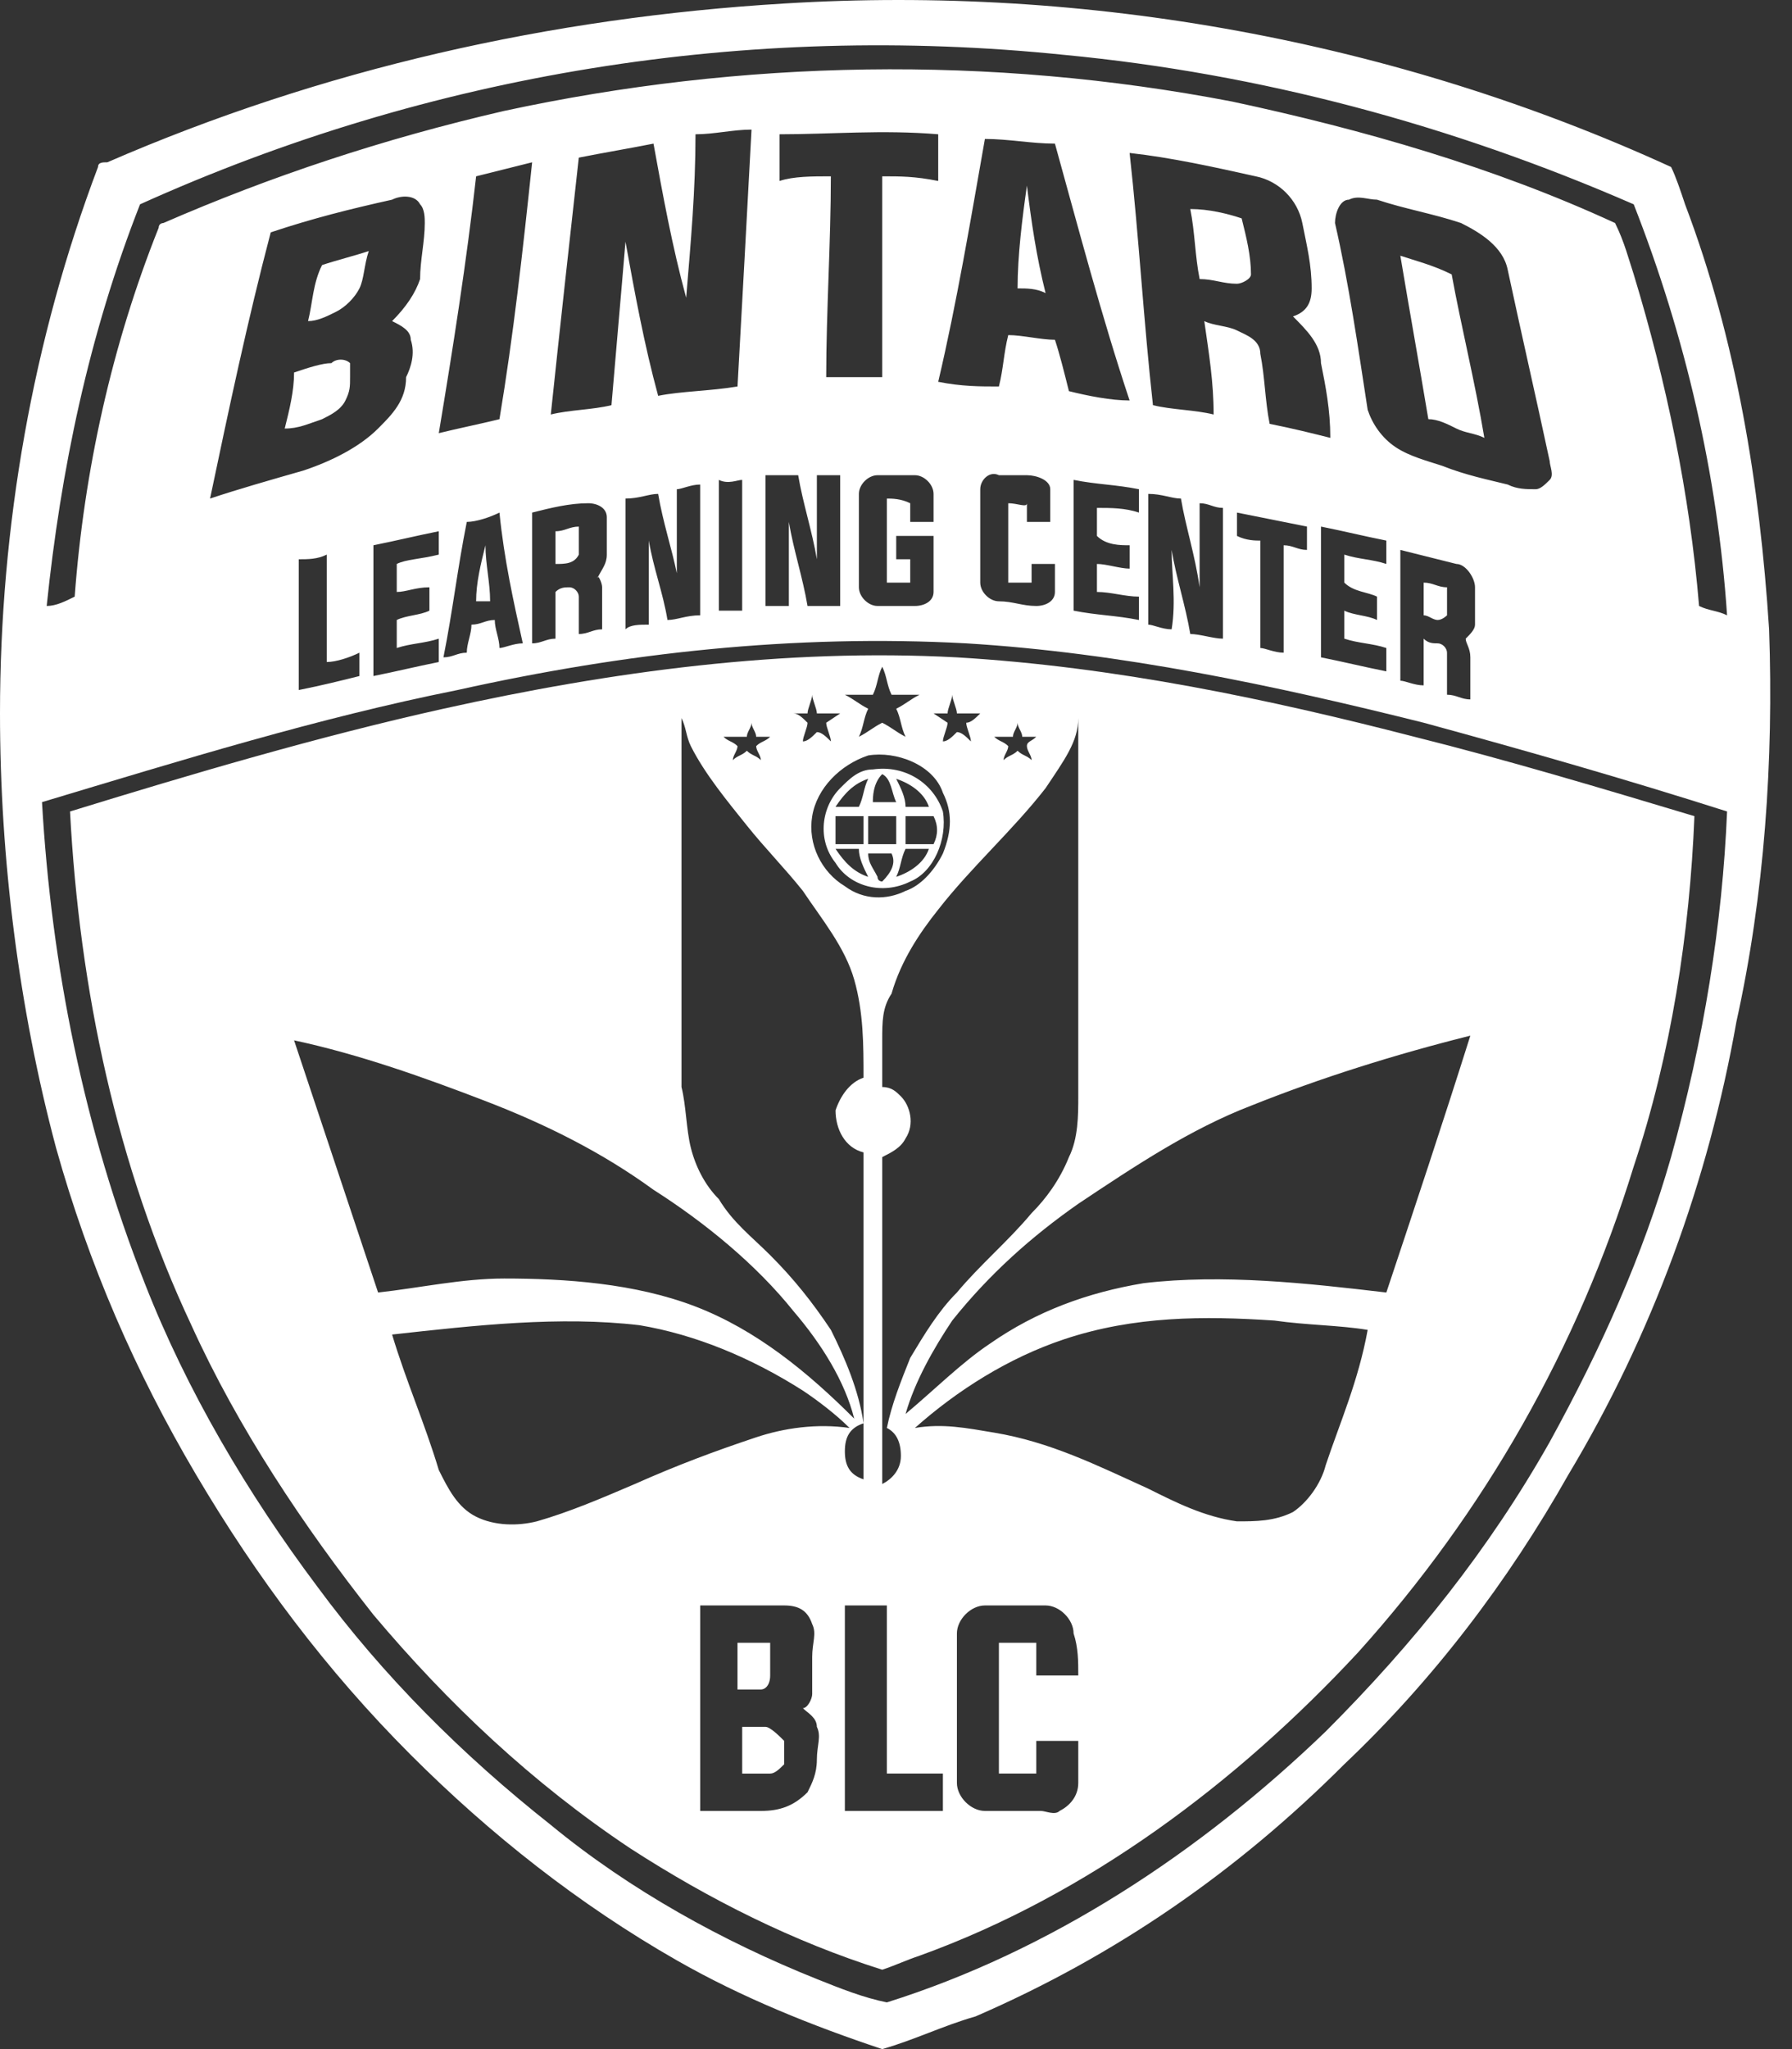 <svg width="77" height="88" viewBox="0 0 77 88" fill="none" xmlns="http://www.w3.org/2000/svg">
<rect x="0" y="0" width="77" height="88" fill="#333333" stroke="none"/>
<path d="M76.016 27.027C75.615 20.809 74.612 14.592 72.405 8.775C72.205 8.174 72.004 7.572 71.804 7.171C59.97 1.755 46.733 -0.651 33.696 0.151C23.667 0.753 13.839 2.959 4.613 6.97C4.413 6.97 4.212 6.97 4.212 7.171C1.404 14.592 0 22.614 0 30.637C0 36.855 0.802 43.273 2.407 49.29C3.811 54.304 5.816 58.917 8.424 63.33C11.031 67.743 14.04 71.754 17.65 75.364C21.06 78.774 24.87 81.782 29.082 84.189C31.89 85.794 34.899 86.997 37.907 88C39.312 87.599 40.515 86.997 41.919 86.596C47.936 83.989 53.151 80.378 57.764 75.765C61.575 72.155 64.784 67.943 67.391 63.33C71.001 57.313 73.408 50.694 74.612 43.875C75.815 38.459 76.216 32.643 76.016 27.027ZM6.017 8.775C18.452 3.159 32.091 0.953 45.73 2.357C54.154 3.159 62.377 5.366 70.199 8.775C72.405 14.391 73.809 20.408 74.21 26.425C73.809 26.225 73.408 26.225 73.007 26.024C72.606 21.211 71.603 16.397 70.199 11.784C69.999 11.182 69.798 10.38 69.397 9.578C64.182 7.171 58.566 5.566 52.95 4.363C42.521 2.357 31.89 2.558 21.661 4.764C16.447 5.967 11.633 7.572 7.02 9.578C7.02 9.578 6.819 9.578 6.819 9.778C4.814 14.792 3.61 20.208 3.209 25.623C2.808 25.824 2.407 26.024 2.006 26.024C2.607 20.208 3.811 14.391 6.017 8.775ZM63.179 28.23V30.036C62.778 30.036 62.578 29.835 62.176 29.835V28.03C62.176 27.829 61.976 27.629 61.775 27.629C61.575 27.629 61.374 27.629 61.173 27.428V29.434C60.772 29.434 60.371 29.233 60.171 29.233V23.617C60.973 23.818 61.775 24.018 62.578 24.219C62.979 24.219 63.38 24.821 63.38 25.222C63.38 25.824 63.38 26.225 63.38 26.826C63.38 27.027 63.179 27.228 62.979 27.428C62.979 27.629 63.179 27.829 63.179 28.23ZM61.976 20.007C61.374 19.807 60.572 19.606 59.97 19.205C59.368 18.804 58.967 18.202 58.767 17.6C58.365 14.993 57.964 12.185 57.363 9.578C57.363 9.176 57.563 8.575 57.964 8.575C58.365 8.374 58.767 8.575 59.168 8.575C60.371 8.976 61.575 9.176 62.778 9.578C63.58 9.979 64.583 10.58 64.784 11.583C65.385 14.391 65.987 16.999 66.589 19.807C66.589 20.007 66.789 20.408 66.589 20.609C66.388 20.809 66.188 21.01 65.987 21.01C65.586 21.01 65.185 21.01 64.784 20.809C63.981 20.609 62.979 20.408 61.976 20.007ZM59.168 25.623V26.626C58.767 26.425 58.165 26.425 57.764 26.225V27.428C58.365 27.629 58.967 27.629 59.569 27.829V28.832C58.566 28.632 57.764 28.431 56.761 28.23C56.761 26.425 56.761 24.62 56.761 22.614C57.764 22.815 58.566 23.016 59.569 23.216V24.219C58.967 24.018 58.365 24.018 57.764 23.818V25.021C58.165 25.422 58.767 25.422 59.168 25.623ZM53.151 23.016V22.013C54.154 22.213 55.156 22.414 56.159 22.614V23.617C55.758 23.617 55.558 23.417 55.156 23.417V28.03C54.755 28.03 54.354 27.829 54.154 27.829V23.216C53.953 23.216 53.552 23.216 53.151 23.016ZM54.555 18.202C54.354 17.199 54.354 16.196 54.154 15.194C54.154 14.592 53.552 14.391 53.151 14.191C52.75 13.99 52.148 13.99 51.747 13.79C51.947 15.194 52.148 16.397 52.148 17.801C51.346 17.6 50.343 17.6 49.541 17.4C49.139 13.79 48.939 10.179 48.538 6.569C50.343 6.77 52.148 7.171 53.953 7.572C54.956 7.772 55.758 8.575 55.959 9.578C56.159 10.58 56.36 11.383 56.36 12.386C56.36 12.987 56.159 13.388 55.558 13.589C56.159 14.191 56.761 14.792 56.761 15.595C56.962 16.598 57.162 17.6 57.162 18.804C56.36 18.603 55.558 18.403 54.555 18.202ZM50.343 27.027C49.942 27.027 49.541 26.826 49.34 26.826V21.211C49.942 21.211 50.343 21.411 50.744 21.411C50.944 22.614 51.346 23.818 51.546 25.222C51.546 24.018 51.546 22.815 51.546 21.612C51.947 21.612 52.148 21.812 52.549 21.812V27.428C52.148 27.428 51.546 27.228 51.145 27.228C50.944 26.024 50.543 24.821 50.343 23.617C50.343 24.62 50.543 25.824 50.343 27.027ZM48.538 23.417V24.42C48.136 24.42 47.535 24.219 47.134 24.219V25.422C47.735 25.422 48.337 25.623 48.939 25.623V26.626C47.936 26.425 47.134 26.425 46.131 26.225C46.131 24.42 46.131 22.614 46.131 20.609C47.134 20.809 47.936 20.809 48.939 21.01V22.013C48.337 21.812 47.735 21.812 47.134 21.812V23.016C47.535 23.417 48.136 23.417 48.538 23.417ZM43.323 21.612V25.021C43.724 25.021 43.925 25.021 44.326 25.021V24.219C44.727 24.219 45.128 24.219 45.329 24.219V25.422C45.329 25.824 44.927 26.024 44.526 26.024C43.925 26.024 43.523 25.824 42.922 25.824C42.521 25.824 42.12 25.422 42.12 25.021V21.01C42.12 20.609 42.521 20.208 42.922 20.408C43.323 20.408 43.724 20.408 44.125 20.408C44.526 20.408 45.128 20.609 45.128 21.01C45.128 21.411 45.128 21.812 45.128 22.414C44.727 22.414 44.326 22.414 44.125 22.414V21.612C44.125 21.812 43.724 21.612 43.323 21.612ZM45.329 14.592C44.727 14.592 43.925 14.391 43.323 14.391C43.122 15.194 43.122 15.795 42.922 16.598C42.12 16.598 41.317 16.598 40.314 16.397C41.117 12.987 41.718 9.377 42.32 5.967C43.323 5.967 44.326 6.168 45.329 6.168C46.331 9.778 47.334 13.589 48.538 17.199C47.735 17.199 46.733 16.999 45.93 16.798C45.73 15.996 45.529 15.194 45.329 14.592ZM38.108 21.411V25.021C38.509 25.021 38.71 25.021 39.111 25.021V24.018H38.509C38.509 23.617 38.509 23.417 38.509 23.016C39.111 23.016 39.512 23.016 40.114 23.016V25.422C40.114 25.824 39.713 26.024 39.312 26.024C38.71 26.024 38.309 26.024 37.707 26.024C37.306 26.024 36.905 25.623 36.905 25.222C36.905 23.818 36.905 22.614 36.905 21.211C36.905 20.809 37.306 20.408 37.707 20.408C38.309 20.408 38.71 20.408 39.312 20.408C39.713 20.408 40.114 20.809 40.114 21.211V22.414C39.713 22.414 39.512 22.414 39.111 22.414V21.612C38.71 21.411 38.309 21.411 38.108 21.411ZM37.907 7.572C37.907 10.38 37.907 13.388 37.907 16.196C37.105 16.196 36.303 16.196 35.501 16.196C35.501 13.388 35.701 10.38 35.701 7.572C34.899 7.572 34.097 7.572 33.495 7.772C33.495 7.171 33.495 6.368 33.495 5.767C35.701 5.767 37.907 5.566 40.314 5.767C40.314 6.368 40.314 7.171 40.314 7.772C39.312 7.572 38.71 7.572 37.907 7.572ZM36.102 20.408V26.024C35.701 26.024 35.1 26.024 34.698 26.024C34.498 24.821 34.097 23.617 33.896 22.414C33.896 23.617 33.896 24.821 33.896 26.024C33.495 26.024 33.294 26.024 32.893 26.024V20.408C33.294 20.408 33.896 20.408 34.297 20.408C34.498 21.612 34.899 22.815 35.1 24.018C35.1 22.815 35.1 21.612 35.1 20.408C35.501 20.408 35.902 20.408 36.102 20.408ZM31.69 16.598C30.486 16.798 29.283 16.798 28.28 16.999C27.678 14.792 27.277 12.586 26.876 10.38C26.676 12.787 26.475 14.993 26.274 17.4C25.472 17.6 24.469 17.6 23.667 17.801C24.068 13.99 24.469 10.38 24.87 6.77C25.873 6.569 27.077 6.368 28.08 6.168C28.481 8.374 28.882 10.58 29.484 12.787C29.684 10.38 29.885 8.174 29.885 5.767C30.687 5.767 31.489 5.566 32.292 5.566C32.091 9.377 31.89 12.987 31.69 16.598ZM31.89 20.609V26.225C31.489 26.225 31.289 26.225 30.888 26.225V20.609C31.289 20.809 31.69 20.609 31.89 20.609ZM30.085 20.809V26.425C29.484 26.425 29.082 26.626 28.681 26.626C28.481 25.422 28.08 24.42 27.879 23.216V26.826C27.478 26.826 27.077 26.826 26.876 27.027V21.411C27.478 21.411 27.879 21.211 28.28 21.211C28.481 22.414 28.882 23.617 29.082 24.62C29.082 23.417 29.082 22.213 29.082 21.01C29.283 21.01 29.684 20.809 30.085 20.809ZM25.873 25.222C25.873 25.824 25.873 26.425 25.873 27.027C25.472 27.027 25.272 27.228 24.87 27.228V25.623C24.87 25.422 24.67 25.222 24.469 25.222C24.269 25.222 24.068 25.222 23.868 25.422C23.868 26.024 23.868 26.826 23.868 27.428C23.467 27.428 23.266 27.629 22.865 27.629V22.013C23.667 21.812 24.469 21.612 25.272 21.612C25.673 21.612 26.074 21.812 26.074 22.213V23.818C26.074 24.219 25.873 24.42 25.673 24.821C25.673 24.62 25.873 25.021 25.873 25.222ZM21.461 18.002C20.659 18.202 19.656 18.403 18.854 18.603C19.455 14.993 20.057 11.182 20.458 7.572C21.26 7.371 22.063 7.171 22.865 6.97C22.464 10.781 22.063 14.391 21.461 18.002ZM22.464 27.629C22.063 27.629 21.661 27.829 21.461 27.829C21.461 27.428 21.26 27.027 21.26 26.626C20.859 26.626 20.659 26.826 20.258 26.826C20.258 27.228 20.057 27.629 20.057 28.03C19.656 28.03 19.455 28.23 19.054 28.23C19.455 26.225 19.656 24.42 20.057 22.414C20.458 22.414 21.06 22.213 21.461 22.013C21.661 24.018 22.063 25.824 22.464 27.629ZM18.452 25.222V26.225C18.051 26.425 17.45 26.425 17.048 26.626V27.829C17.65 27.629 18.252 27.629 18.854 27.428C18.854 27.829 18.854 28.03 18.854 28.431C17.851 28.632 17.048 28.832 16.046 29.033V23.417C17.048 23.216 17.851 23.016 18.854 22.815C18.854 23.216 18.854 23.417 18.854 23.818C18.051 24.018 17.45 24.018 17.048 24.219V25.422C17.45 25.422 17.851 25.222 18.452 25.222ZM15.444 28.03V29.033C14.642 29.233 13.839 29.434 12.836 29.634V24.018C13.238 24.018 13.639 24.018 14.04 23.818V28.431C14.441 28.431 15.043 28.23 15.444 28.03ZM13.037 20.208C11.633 20.609 10.229 21.01 9.026 21.411C9.828 17.6 10.63 13.79 11.633 9.979C13.438 9.377 15.043 8.976 16.848 8.575C17.249 8.374 17.851 8.374 18.051 8.775C18.252 8.976 18.252 9.377 18.252 9.578C18.252 10.38 18.051 11.182 18.051 11.984C17.851 12.586 17.45 13.188 16.848 13.79C17.249 13.99 17.65 14.191 17.65 14.592C17.851 15.194 17.65 15.795 17.45 16.196C17.45 17.199 16.848 17.801 16.246 18.403C15.444 19.205 14.24 19.807 13.037 20.208ZM71.804 49.691C70.6 53.903 68.795 57.915 66.589 61.926C63.981 66.539 60.772 70.55 56.962 74.361C51.546 79.576 45.128 83.788 38.108 85.994C37.105 85.794 36.102 85.393 35.1 84.992C31.088 83.387 27.077 81.181 23.667 78.373C19.856 75.364 16.447 71.954 13.639 68.144C10.63 64.132 8.023 59.72 6.218 55.107C3.61 48.488 2.206 41.468 1.805 34.448C7.822 32.643 13.639 30.838 19.656 29.634C26.876 28.03 34.097 27.228 41.518 27.629C48.136 28.03 54.755 29.434 61.173 31.038C65.586 32.242 69.798 33.445 74.21 34.849C74.01 39.663 73.208 44.677 71.804 49.691Z" fill="white"/>
<path d="M61.174 26.425C61.374 26.425 61.575 26.626 61.776 26.626C61.976 26.626 62.177 26.425 62.177 26.425C62.177 26.024 62.177 25.623 62.177 25.222C61.776 25.222 61.575 25.021 61.174 25.021V26.425Z" fill="white"/>
<path d="M23.868 24.22C24.269 24.22 24.67 24.22 24.871 23.819C24.871 23.418 24.871 23.016 24.871 22.615C24.47 22.615 24.269 22.816 23.868 22.816C23.868 23.217 23.868 23.819 23.868 24.22Z" fill="white"/>
<path d="M20.458 25.823C20.659 25.823 20.859 25.823 21.06 25.823C21.06 25.021 20.859 24.218 20.859 23.416C20.659 24.218 20.458 25.021 20.458 25.823Z" fill="white"/>
<path d="M43.724 12.385C44.125 12.385 44.526 12.385 44.927 12.586C44.526 10.981 44.325 9.577 44.125 7.973C43.924 9.377 43.724 10.981 43.724 12.385Z" fill="white"/>
<path d="M51.145 8.977C51.346 9.979 51.346 10.982 51.547 11.985C52.148 11.985 52.55 12.186 53.151 12.186C53.352 12.186 53.753 11.985 53.753 11.784C53.753 10.982 53.552 10.18 53.352 9.378C52.75 9.177 51.948 8.977 51.145 8.977Z" fill="white"/>
<path d="M13.237 13.79C13.638 13.79 14.04 13.589 14.441 13.389C14.842 13.188 15.243 12.787 15.444 12.386C15.644 11.985 15.644 11.383 15.845 10.781C15.243 10.982 14.441 11.182 13.839 11.383C13.438 12.185 13.438 12.988 13.237 13.79Z" fill="white"/>
<path d="M60.171 10.982C60.572 13.389 60.973 15.595 61.374 18.002C61.776 18.002 62.177 18.203 62.578 18.404C62.979 18.604 63.38 18.604 63.781 18.805C63.38 16.398 62.778 13.991 62.377 11.785C61.575 11.384 60.773 11.183 60.171 10.982Z" fill="white"/>
<path d="M14.24 15.596C13.839 15.596 13.237 15.796 12.636 15.997C12.636 16.799 12.435 17.601 12.234 18.404C12.836 18.404 13.237 18.203 13.839 18.003C14.24 17.802 14.641 17.601 14.842 17.2C15.042 16.799 15.042 16.599 15.042 16.197C15.042 15.997 15.042 15.796 15.042 15.596C14.842 15.395 14.441 15.395 14.24 15.596Z" fill="white"/>
<path d="M41.117 28.231C33.696 27.83 26.275 28.833 19.054 30.437C13.639 31.641 8.224 33.245 3.009 34.85C3.41 42.471 5.014 50.093 8.224 56.912C10.229 61.325 13.037 65.537 16.046 69.348C19.255 73.159 22.865 76.568 27.077 79.376C30.487 81.582 34.097 83.388 37.908 84.591C38.51 84.39 38.911 84.19 39.512 83.989C46.733 81.382 53.151 76.568 58.366 70.952C63.781 64.935 67.793 57.915 70.199 50.093C71.804 45.279 72.606 40.065 72.807 35.05C68.795 33.847 64.784 32.644 60.773 31.641C54.555 30.036 47.936 28.632 41.117 28.231ZM46.332 30.838C46.332 32.644 46.332 34.248 46.332 36.053C46.332 39.663 46.332 43.474 46.332 47.084C46.332 47.887 46.332 48.89 45.931 49.692C45.529 50.695 44.928 51.497 44.326 52.099C43.323 53.302 42.12 54.305 41.117 55.508C40.315 56.311 39.713 57.313 39.111 58.316C38.71 59.319 38.309 60.322 38.108 61.325C38.51 61.526 38.71 61.927 38.71 62.528C38.71 63.13 38.309 63.531 37.908 63.732C37.908 59.119 37.908 54.305 37.908 49.692C38.309 49.491 38.71 49.291 38.911 48.89C39.312 48.288 39.111 47.486 38.71 47.084C38.51 46.884 38.309 46.683 37.908 46.683C37.908 46.082 37.908 45.48 37.908 44.678C37.908 43.875 37.908 43.274 38.309 42.672C38.71 41.268 39.512 40.065 40.315 39.062C41.719 37.257 43.524 35.652 44.928 33.847C45.73 32.644 46.332 31.841 46.332 30.838ZM36.303 38.059C35.3 37.457 34.699 36.254 34.899 35.05C35.1 33.847 36.103 32.844 37.306 32.443C38.51 32.242 40.114 32.844 40.515 34.047C40.916 34.85 40.916 35.652 40.515 36.655C40.114 37.457 39.512 38.059 38.911 38.26C38.108 38.661 37.105 38.661 36.303 38.059ZM43.524 31.641C43.524 31.44 43.724 31.24 43.724 31.039C43.724 31.24 43.925 31.44 43.925 31.641H44.527C44.326 31.841 44.125 31.841 44.125 32.042C44.125 32.242 44.326 32.443 44.326 32.644C44.125 32.443 43.925 32.443 43.724 32.242C43.524 32.443 43.323 32.443 43.123 32.644C43.123 32.443 43.323 32.242 43.323 32.042C43.123 31.841 42.922 31.841 42.721 31.641H43.524ZM40.716 30.638C40.716 30.437 40.916 30.036 40.916 29.836C40.916 30.036 41.117 30.437 41.117 30.638H42.12C41.919 30.838 41.719 31.039 41.518 31.039C41.518 31.24 41.719 31.641 41.719 31.841C41.518 31.641 41.317 31.44 41.117 31.44C40.916 31.641 40.716 31.841 40.515 31.841C40.515 31.641 40.716 31.24 40.716 31.039L40.114 30.638H40.716ZM37.507 29.836C37.707 29.434 37.707 29.033 37.908 28.632C38.108 29.033 38.108 29.434 38.309 29.836H39.512C39.111 30.036 38.911 30.237 38.51 30.437C38.71 30.838 38.71 31.24 38.911 31.641C38.51 31.44 38.309 31.24 37.908 31.039C37.507 31.24 37.306 31.44 36.905 31.641C37.105 31.24 37.105 30.838 37.306 30.437C36.905 30.237 36.704 30.036 36.303 29.836H37.507ZM34.699 30.638C34.699 30.437 34.899 30.036 34.899 29.836C34.899 30.036 35.1 30.437 35.1 30.638H36.103L35.501 31.039C35.501 31.24 35.702 31.641 35.702 31.841C35.501 31.641 35.3 31.44 35.1 31.44C34.899 31.641 34.699 31.841 34.498 31.841C34.498 31.641 34.699 31.24 34.699 31.039C34.498 30.838 34.297 30.638 34.097 30.638H34.699ZM32.091 31.641C32.091 31.44 32.292 31.24 32.292 31.039C32.292 31.24 32.492 31.44 32.492 31.641C32.693 31.641 32.894 31.641 33.094 31.641C32.894 31.841 32.693 31.841 32.492 32.042C32.492 32.242 32.693 32.443 32.693 32.644C32.492 32.443 32.292 32.443 32.091 32.242C31.891 32.443 31.69 32.443 31.49 32.644C31.49 32.443 31.69 32.242 31.69 32.042C31.49 31.841 31.289 31.841 31.088 31.641H32.091ZM29.283 30.838C29.484 31.24 29.484 31.641 29.684 32.042C30.286 33.245 31.289 34.449 32.091 35.452C32.894 36.454 33.696 37.257 34.498 38.26C35.3 39.463 36.303 40.666 36.704 42.07C37.105 43.474 37.105 44.878 37.105 46.282C36.504 46.483 36.103 47.084 35.902 47.686C35.902 48.489 36.303 49.291 37.105 49.491V63.531C36.504 63.331 36.303 62.929 36.303 62.328C36.303 61.726 36.504 61.325 37.105 61.124C36.905 59.72 36.303 58.316 35.702 57.113C34.899 55.91 34.097 54.907 33.094 53.904C32.292 53.102 31.49 52.5 30.888 51.497C30.286 50.895 29.885 50.093 29.684 49.291C29.484 48.489 29.484 47.486 29.283 46.683C29.283 42.672 29.283 38.861 29.283 34.85C29.283 33.646 29.283 32.242 29.283 30.838ZM12.636 44.678C15.444 45.279 18.252 46.282 20.859 47.285C23.467 48.288 25.874 49.491 28.08 51.096C30.286 52.5 32.492 54.305 34.097 56.311C35.3 57.715 36.303 59.319 36.704 60.924C34.699 58.918 32.492 57.113 29.885 56.11C27.278 55.107 24.269 54.907 21.662 54.907C19.857 54.907 18.052 55.308 16.246 55.508C15.043 51.898 13.839 48.288 12.636 44.678ZM35.1 75.565C35.1 76.167 34.899 76.568 34.699 76.969C34.097 77.571 33.495 77.772 32.693 77.772H30.086V68.947H33.696C34.297 68.947 34.699 69.147 34.899 69.749C35.1 70.15 34.899 70.551 34.899 71.153C34.899 71.754 34.899 72.156 34.899 72.757C34.899 72.958 34.699 73.359 34.498 73.359C34.699 73.56 35.1 73.76 35.1 74.161C35.3 74.562 35.1 74.964 35.1 75.565ZM32.492 61.726C30.687 62.328 29.083 62.929 27.278 63.732C25.874 64.333 24.47 64.935 23.066 65.336C22.263 65.537 21.261 65.537 20.458 65.136C19.656 64.735 19.255 63.932 18.854 63.13C18.252 61.124 17.45 59.319 16.848 57.313C20.458 56.912 24.069 56.511 27.478 56.912C29.885 57.313 32.292 58.316 34.498 59.72C35.1 60.121 35.902 60.723 36.504 61.325C35.1 61.124 33.696 61.325 32.492 61.726ZM40.515 77.772H36.303V68.947H38.108V76.167C38.911 76.167 39.713 76.167 40.515 76.167V77.772ZM46.332 71.955H44.527C44.527 71.554 44.527 71.153 44.527 70.551C43.925 70.551 43.323 70.551 42.922 70.551C42.922 72.356 42.922 74.362 42.922 76.167C43.524 76.167 44.125 76.167 44.527 76.167C44.527 75.766 44.527 75.164 44.527 74.763H46.332V76.568C46.332 77.17 45.931 77.571 45.529 77.772C45.329 77.972 44.928 77.772 44.727 77.772H42.32C41.719 77.772 41.117 77.17 41.117 76.568V70.15C41.117 69.548 41.719 68.947 42.32 68.947H44.928C45.529 68.947 46.131 69.548 46.131 70.15C46.332 70.752 46.332 71.353 46.332 71.955ZM56.962 62.929C56.761 63.732 56.16 64.534 55.558 64.935C54.756 65.336 53.953 65.336 53.151 65.336C51.747 65.136 50.544 64.534 49.34 63.932C47.134 62.929 45.128 61.927 42.721 61.526C41.518 61.325 40.515 61.124 39.312 61.325C41.117 59.72 43.323 58.316 45.73 57.514C48.739 56.511 51.747 56.511 54.756 56.712C56.16 56.912 57.563 56.912 58.767 57.113C58.366 59.319 57.563 61.124 56.962 62.929ZM59.569 55.508C56.16 55.107 52.549 54.706 49.14 55.107C46.733 55.508 44.527 56.311 42.521 57.715C41.317 58.517 40.114 59.72 38.911 60.723C39.312 59.319 40.114 57.915 40.916 56.712C42.521 54.706 44.326 53.102 46.332 51.698C48.739 50.093 51.145 48.489 53.753 47.486C56.761 46.282 59.97 45.279 63.179 44.477C61.976 48.288 60.773 51.898 59.569 55.508Z" fill="white"/>
<path d="M40.514 34.849C40.113 33.646 38.91 32.844 37.506 33.044C36.904 33.044 36.503 33.446 36.102 33.847C35.3 34.649 35.099 36.053 35.901 37.056C36.503 38.059 37.907 38.46 39.111 37.858C40.113 37.457 40.715 36.053 40.514 34.849ZM40.113 35.05C40.314 35.451 40.314 35.852 40.113 36.254H38.91C38.91 35.852 38.91 35.451 38.91 35.05H40.113ZM39.913 34.649C39.512 34.649 39.111 34.649 38.91 34.649C38.91 34.248 38.709 33.847 38.509 33.446C39.111 33.646 39.712 34.047 39.913 34.649ZM37.907 33.245C38.308 33.446 38.308 34.047 38.509 34.448H37.506C37.506 34.248 37.506 33.646 37.907 33.245ZM37.305 33.446C37.105 33.847 37.105 34.248 36.904 34.649C36.503 34.649 36.102 34.649 35.901 34.649C36.303 34.047 36.704 33.646 37.305 33.446ZM35.901 36.254C35.901 35.852 35.901 35.451 35.901 35.05H37.105C37.105 35.451 37.105 35.852 37.105 36.254H35.901ZM35.901 36.454H36.904C36.904 36.855 37.105 37.256 37.305 37.657C36.704 37.457 36.303 37.056 35.901 36.454ZM37.305 35.05H38.509C38.509 35.451 38.509 35.852 38.509 36.254H37.305C37.305 35.852 37.305 35.451 37.305 35.05ZM37.907 37.858C37.907 37.858 37.706 37.858 37.706 37.657C37.506 37.256 37.305 37.056 37.305 36.655H38.308C38.509 37.056 38.308 37.457 37.907 37.858ZM38.509 37.657C38.709 37.256 38.709 36.855 38.91 36.454H39.913C39.712 37.056 39.111 37.457 38.509 37.657Z" fill="white"/>
<path d="M33.093 71.955V70.551C32.692 70.551 32.091 70.551 31.689 70.551C31.689 71.153 31.689 71.955 31.689 72.556C31.89 72.556 32.291 72.556 32.692 72.556C32.893 72.556 33.093 72.356 33.093 71.955Z" fill="white"/>
<path d="M32.894 74.162C32.492 74.162 32.091 74.162 31.891 74.162V76.168C32.292 76.168 32.693 76.168 33.094 76.168C33.295 76.168 33.495 75.967 33.696 75.767C33.696 75.365 33.696 75.165 33.696 74.764C33.495 74.563 33.094 74.162 32.894 74.162Z" fill="white"/>
</svg>
